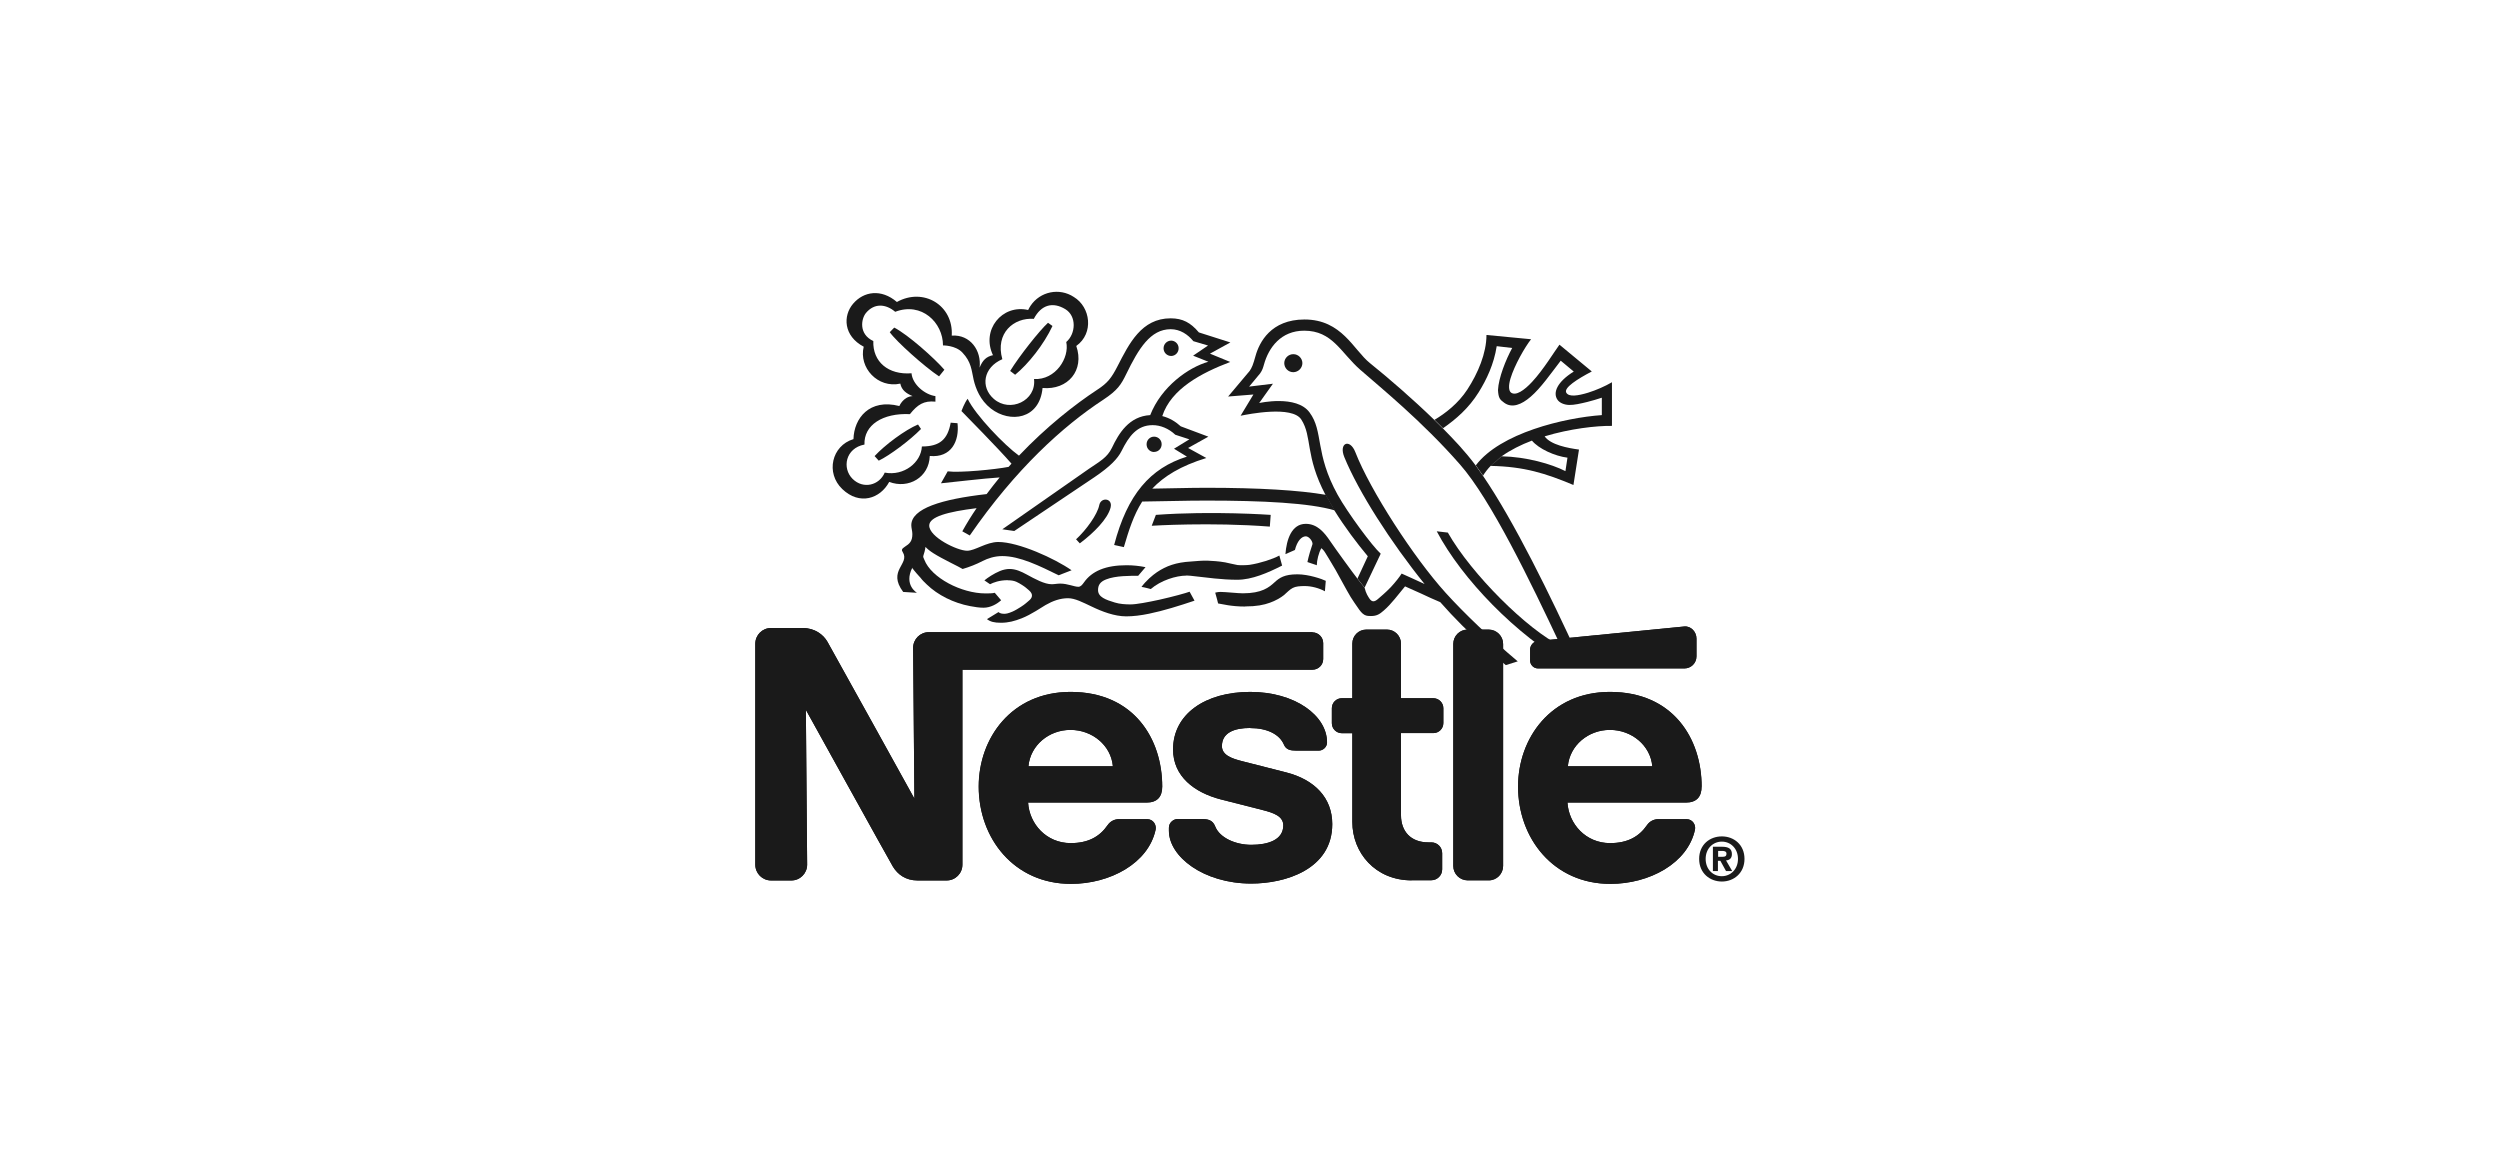<?xml version="1.0" encoding="UTF-8"?>
<svg id="Capa_2" data-name="Capa 2" xmlns="http://www.w3.org/2000/svg" viewBox="0 0 234.28 110.16">
  <defs>
    <style>
      .cls-1 {
        fill: #1a1a1a;
        fill-rule: evenodd;
      }

      .cls-2 {
        fill: none;
      }
    </style>
  </defs>
  <g id="Capa_1-2" data-name="Capa 1">
    <g>
      <g>
        <path class="cls-1" d="M108.16,42.35c.39,0,.7-.32.7-.71.01-.39-.3-.71-.69-.72s-.71.3-.72.69v.04c0,.39.31.71.71.71h0ZM116.69,56.83c1.05,0,1.75-.14,2.32-.35.57-.21,1-.46,1.32-.72.3-.25.49-.49.81-.66.28-.15.68-.18,1.13-.18.64,0,1.36.2,1.89.49l.08-.98c-.35-.17-1.59-.61-2.66-.61-1.22,0-1.68.33-2.13.74-.52.48-1.19,1.04-2.98,1.04-.48,0-1.62-.13-2.09-.13-.28,0-.5.07-.5.07.09.27.27,1.01.27,1.01.43.06,1.18.29,2.56.29h0ZM111.18,53.93c.36,0,1.42.16,2.64.28.69.07,1.43.12,2.13.12,1.37,0,2.87-.65,4.2-1.33l-.26-.94c-.62.34-1.8.72-2.78.87-.24.04-.94.05-1.14.02-.33-.05-.73-.17-1.16-.25-.6-.11-1.25-.14-1.64-.16-.43-.02-1.2.05-1.57.08-1.39.08-2.3.41-3.18,1-.44.3-1.01.79-1.45,1.38.22.02.87.2.87.2.94-.81,2.37-1.26,3.35-1.26h0Z"/>
        <path class="cls-1" d="M94.46,54.38c.68,0,.95.22,1.32.44.26.16.47.34.66.51.42.37.3.71-.03.97-.17.13-.31.3-.74.57-.2.13-.56.35-.8.45-.42.18-.61.2-.76.2s-.4-.02-.54-.16l-1.08.66c.32.25.69.34,1.31.34.7,0,1.26-.15,1.95-.42.89-.35,1.9-1.05,2.23-1.24.68-.39,1.37-.64,2.11-.64.65,0,1.38.39,2.21.78.97.47,2.15.92,3.24.92.65,0,1.39-.09,2.15-.25,1.36-.28,2.82-.74,4.25-1.22l-.46-.84c-.35.13-1.54.46-2.83.75-1.06.23-2.15.44-2.71.44-.46,0-1-.03-1.48-.18-.82-.25-1.56-.5-1.56-1.16,0-.46.19-.78.75-1,.89-.36,2.28-.34,3.01-.34.14-.15.69-.81.69-.81-.59-.12-1.18-.18-1.78-.18-.92,0-1.76.12-2.46.41-.65.27-1.16.67-1.53,1.2-.15.21-.3.41-.53.41-.37,0-1.01-.3-1.69-.3-.29,0-.54.06-.8.06-.68,0-1.57-.49-2.36-.92-.5-.27-1.01-.51-1.6-.51-.25,0-.58.06-.89.19-.58.24-1.16.63-1.46.88l.53.36c.31-.16.87-.38,1.66-.38h0ZM142.22,61.97c-2.54-2.14-5-4.49-6.74-6.41-3-3.31-7.08-9.62-8.47-13.19-.51-1.31-1.58-.87-1.03.47,1.32,3.23,4.35,7.97,7.52,11.89-.74-.33-1.65-.77-2.15-.98-.17.28-.59.82-1.01,1.27-.5.52-1.01.94-1.17,1.08-.35.32-.6.35-.84-.01-.11-.17-.33-.48-.45-1.01l-.67-.85c-.36-.45-2.05-2.77-2.57-3.54-.52-.77-1.19-1.6-2.27-1.6-1.34,0-1.81,1.49-1.91,2.84l.89-.39c.21-.84.62-1.28,1.02-1.28.28,0,.63.41.63.72-.13.36-.36,1.11-.48,1.69l.88.3c0-.43.18-1.2.43-1.6,0,0,.24.21.33.38.06.11.49.77,1,1.66.45.79.95,1.76,1.41,2.53.22.37.48.71.65.97.23.35.43.59.65.71.2.11.42.11.6.11.57,0,.83-.19,1.21-.52.72-.62,1.34-1.49,1.99-2.26l1.52.68c.59.28,1.18.55,1.78.8,1.29,1.47,2.74,2.91,4.26,4.27l1.03.91c.28.24.56.48.85.72l1.14-.36h0Z"/>
        <path class="cls-1" d="M147.91,61.53c-2.6-5.68-6.02-12.68-8.95-16.96l-.68-.96c-.98-1.32-2.03-2.41-3.07-3.47l-.8-.79c-2.03-1.97-4.3-3.93-6.04-5.33-1.53-1.23-2.62-4.08-6.12-4.08-3.16,0-4.24,2.15-4.59,3.41-.23.83-.34,1.11-.56,1.42l-2.01,2.39,2.37-.19-1.2,1.99c.69-.14,4.84-.98,5.69.36,1.04,1.62.33,3.38,2.27,7.07l.84,1.46c.96,1.55,2.11,3.07,3.12,4.28l-.97,2.09.67.85,1.51-3.18c-.77-.69-3.07-3.79-4.03-5.51-2.17-3.92-1.31-5.94-2.64-7.73-1.22-1.67-4.72-.88-4.72-.88l1.29-1.81-2.23.27,1.03-1.24c.22-.32.27-.52.36-.83.44-1.59,1.59-3.17,3.77-3.17,2.65,0,3.41,2.04,5.25,3.66,1.87,1.64,5.78,4.8,9.36,8.89,2.89,3.29,6.59,10.95,9.43,16.99-3.11-1.51-8.37-6.72-10.58-10.62l-1.04-.12c2.37,4.49,7.45,9.72,12.47,12.57l.79-.82h0Z"/>
        <path class="cls-1" d="M140.72,42.76c.83-.59,1.81-1.08,2.84-1.47.64.77,2.14,1.45,3.33,1.6l-.19,1.26c-1.32-.67-3.65-1.34-5.98-1.39l-1.04.9c3.16.06,5.17.7,7.77,1.79l.52-3.32c-1.03-.14-2.66-.44-3.22-1.24,2.38-.72,4.85-1,6.31-.98v-4.09c-.65.38-1.47.74-2.24.98-.95.29-1.8.42-2.04,0-.26-.46,1.04-1.28,2.39-1.99l-3.03-2.51c-.46.62-1.5,2.34-2.56,3.48-.75.81-1.53,1.34-1.98,1.01-.23-.18-.24-.68-.05-1.32.37-1.23,1.34-2.93,1.93-3.68l-4.18-.4c0,1.71-.8,3.59-1.79,5.11-.85,1.31-2.09,2.26-3.08,2.84l.8.79c1.22-.85,2.42-1.89,3.34-3.37.74-1.19,1.43-2.63,1.69-4.32l1.45.17c-.6,1.1-1.28,2.82-1.33,3.94.04.76.18.9.58,1.19.73.54,1.63.18,2.48-.56.95-.81,1.88-2.16,2.82-3.38l1.22,1.02c-1.55.96-1.99,1.98-1.52,2.65.18.26.58.46,1.08.48.49.01,1.07-.13,1.7-.28.45-.11.93-.26,1.37-.4v1.63c-3.52.25-9.53,1.68-11.81,4.71l.68.96c.2-.32.44-.63.71-.91l1.04-.89h0ZM94.66,34.76l.47.36c1.24-1.01,2.69-2.84,3.5-4.57l-.42-.3c-.79.72-2.67,3.09-3.55,4.52Z"/>
        <path class="cls-1" d="M93.93,33.66c-.69-2.45,1.09-3.92,2.95-3.78.7-1.34,1.79-1.61,2.95-.91,1.08.65.99,2.31.09,3.08.32,1.47-.99,3.58-3.02,3.47.24,2.04-2.26,3.19-3.77,1.86-1.26-1.1-1-2.94.8-3.72ZM93.07,33.28c-.65.14-.98.47-1.27,1.17.19-1.59-.87-3.12-2.61-3,.17-2.84-2.65-4.54-5.14-3.15-1.47-1.26-3.12-1-4.11.17-.95,1.12-.91,3.01,1,4.02-.48,1.97,1.32,3.92,3.43,3.46.12.61.57.93,1.15,1.17-.88.05-1.24.93-1.24.93-2.81-.72-4.25,1.15-4.3,3.1-2.05.62-2.62,3.18-1.05,4.68,1.62,1.55,3.55.91,4.4-.67,1.81.69,3.74-.43,3.8-2.43,2.02.19,2.79-1.4,2.6-3.07l-.64-.05c-.28,1.56-1.01,2.23-2.7,2.23-.07,1.49-1.67,2.79-3.48,2.45-.51,1.19-2,1.58-3.01.59-1.01-1-.68-2.88,1.11-3.22-.07-1.83,1.71-2.97,4.26-2.85.72-.9,1.31-1.28,2.39-1.17v-.52c-1.01-.14-2.15-1.1-2.24-2.14-2.17.17-3.65-1.07-3.58-3.02-1.39-.65-1.14-2.08-.69-2.63.78-.94,1.86-.86,2.74-.11,2.48-.95,4.48,1.01,4.48,3.15,0,0,1.16-.02,1.81.66.86.9.86,1.68,1.06,2.55.19.82.61,1.92,1.62,2.71,1.79,1.39,4.56,1.02,4.84-1.93,2.38.21,3.95-1.66,3.16-3.94,1.67-1.19,1.34-3.64-.23-4.59-1.35-.89-3.16-.52-4.06.83-.08.12-.15.25-.22.39-2.44-.56-4.43,1.87-3.29,4.25h0ZM104.08,47.54c.21-.86-.92-.99-1.07-.19-.17.85-1.19,2.29-2.17,3.19l.35.38c1.28-.96,2.62-2.28,2.89-3.37h0ZM109.76,33.36c.4-.01.71-.35.69-.75-.01-.38-.32-.68-.69-.69-.4,0-.72.32-.72.72,0,.4.32.72.72.72ZM120.35,34.02c.01-.47.4-.84.87-.83.45.01.82.38.83.83,0,.47-.38.85-.85.86h0c-.47,0-.85-.38-.85-.86h0ZM119,49.35c-5.55-.43-11.07-.08-11.07-.08l.39-1.02c5.3-.39,10.76,0,10.76,0l-.08,1.09h0Z"/>
        <path class="cls-1" d="M85.47,53.21s.31.42.8.94c.17.23.35.4.58.62,1.02.99,2.51,1.74,4.06,2.03.44.08.83.15,1.26.15.66,0,1.26-.35,1.65-.7l-.6-.7c-.19.06-.6.06-.87.06-2.24,0-5.08-1.46-5.73-3.16-.07-.17-.14-.26-.08-.41.06-.16.15-.48.19-.79.13.15.4.38.75.6.83.53,2.42,1.27,2.73,1.47.65-.19,1.28-.44,1.88-.75.47-.24,1.1-.46,1.84-.46,1.64,0,3.51.93,5.28,1.8l1.21-.47c-1.57-1.1-4.97-2.65-6.87-2.65-1.12,0-2.17.82-2.92.82-.92,0-3.55-1.28-3.55-2.36,0-.82,1.7-1.29,4.44-1.63-.48.7-.93,1.43-1.34,2.17l.7.39c4.29-6.22,8.75-10.26,12.51-12.72,1.36-.9,1.67-1.42,2.15-2.4,1.16-2.38,2.26-4.21,4.17-4.21.89,0,1.62.5,2.12,1.12l1.38.41-1.4.95,1.43.57c-1.87.52-4.41,2.34-5.45,5-1.99.11-2.95,1.72-3.59,3.07-.44.91-1.14,1.27-2.15,1.96l-8.12,5.67,1.12.16,7.51-5.04c1.48-1,2.18-1.74,2.54-2.45.69-1.39,1.45-2.43,2.92-2.43.72,0,1.5.31,2.12.9l1.32.43-1.44.88,1.21.74c-3.45,1.08-5.58,3.55-6.82,8.28l.91.2c.46-1.56.91-3,1.72-4.27,1.99-.02,4.02-.09,6-.09,5.29,0,9.68.22,12.05.92l-.84-1.46c-2.53-.43-6.21-.66-11.21-.66-1.67,0-3.37.06-5.06.08,1.09-1.15,2.65-2.13,5.07-2.87l-1.71-.94,1.9-1.06-2.59-.97c-.45-.41-1.02-.78-1.73-.96.83-2.55,3.66-4.04,6.37-5.07l-1.9-.78,1.91-1.05-2.95-.94c-.77-.91-1.51-1.32-2.65-1.32-2.73,0-3.89,2.38-4.97,4.48-.57,1.11-.93,1.58-1.9,2.21-2.1,1.38-4.78,3.48-7.34,6.18-1.34-.96-4.07-3.79-4.81-5.33-.29.36-.58,1.15-.58,1.15.28.29,3.5,3.55,4.69,4.93-.09.1-.18.2-.27.3-1.28.25-4.59.57-5.71.42l-.63,1.12c.84-.08,4.13-.47,5.5-.55-.42.51-.82,1.03-1.22,1.56-4.23.48-7.06,1.35-7.06,2.92,0,.26.1.55.1.83,0,.66-.25.9-.71,1.19-.3.19-.32.32-.19.5.7,1.13-1.48,1.7.04,3.73l1.29.08s-1.26-.73-.43-2.36h0ZM83.8,30.7l-.42.43c.6.86,3.27,3.25,4.62,4.14l.5-.62c-.89-1.04-3.41-3.29-4.7-3.95h0ZM81.96,42.74l.39.43c1.02-.49,2.93-1.91,3.96-2.97l-.28-.42c-1.21.51-3.09,1.9-4.07,2.96h0Z"/>
        <path class="cls-1" d="M140.86,60.35c0-.74-.6-1.34-1.34-1.35h-1.99c-.74,0-1.34.6-1.34,1.35h0s0,20.8,0,20.8c0,.74.6,1.34,1.34,1.35h1.99c.74,0,1.34-.61,1.34-1.35h0v-20.8h0ZM143.39,60.91v.99c0,.41.34.74.74.74h13.72c.62,0,1.13-.5,1.13-1.13v-1.67c0-.62-.51-1.19-1.14-1.13,0,0-13.26,1.3-13.69,1.35-.49.05-.77.45-.77.86h0ZM132.29,82.5c-3.41,0-5.56-2.59-5.56-5.47v-8.32h-.98c-.52,0-.94-.42-.94-.94h0v-1.4c0-.52.42-.94.94-.94h.98s0-5.12,0-5.12c0-.72.58-1.31,1.31-1.31h1.94c.72,0,1.31.59,1.31,1.32v5.11h3.02c.52,0,.95.42.95.94v1.39c0,.52-.42.94-.94.94h-3.03v7.7c0,1.51.92,2.54,2.56,2.54h.28c.57,0,1.02.45,1.02,1.02v1.51c0,.56-.46,1.02-1.02,1.02h-1.83ZM100.32,64.84c-5.52,0-8.61,4.32-8.61,8.87,0,4.85,3.31,9.12,8.65,9.12,3.65,0,7.25-1.92,7.93-5.08.09-.43-.2-.98-.8-.99h-2.61c-.47,0-.86.23-1.09.57-.75,1.09-1.84,1.68-3.46,1.68-2.28,0-3.87-1.8-3.99-3.8h11.09c1.02,0,1.48-.55,1.48-1.5,0-4.44-2.63-8.87-8.59-8.87h0ZM100.32,68.4c2.04,0,3.8,1.45,3.97,3.41h-7.92c.18-1.96,1.91-3.41,3.94-3.41ZM150.87,64.84c-5.52,0-8.61,4.32-8.61,8.87,0,4.85,3.32,9.12,8.65,9.12,3.65,0,7.25-1.92,7.93-5.08.09-.43-.2-.98-.8-.99h-2.61c-.47,0-.86.23-1.09.57-.75,1.09-1.84,1.68-3.46,1.68-2.28,0-3.87-1.8-3.99-3.8h11.09c1.02,0,1.48-.55,1.48-1.5,0-4.44-2.63-8.87-8.59-8.87h0ZM150.87,68.4c2.04,0,3.8,1.45,3.97,3.41h-7.92c.18-1.96,1.91-3.41,3.94-3.41Z"/>
        <path class="cls-1" d="M122.99,59.24h-35.94c-.82,0-1.48.66-1.48,1.48h0s.12,14.12.12,14.12c0,0-7.74-13.99-8.15-14.7-.38-.67-1.19-1.29-2.32-1.29h-2.96c-.82,0-1.48.66-1.48,1.48h0s0,20.7,0,20.7c0,.82.66,1.48,1.48,1.48h1.9c.82,0,1.48-.67,1.48-1.48l-.12-14.51s7.82,14.13,8.15,14.68c.45.75,1.21,1.31,2.32,1.31h2.72c.82,0,1.48-.66,1.48-1.48h0s0-18.27,0-18.27h32.8c.56,0,1.01-.45,1.01-1h0v-1.49c0-.56-.46-1.01-1.01-1.01h0Z"/>
        <path class="cls-1" d="M117.17,68.23c1.56,0,2.73.57,3.15,1.55.2.47.59.56,1.13.56h2.15c.35,0,.76-.31.76-.77,0-2.5-2.98-4.73-7.2-4.73s-7.23,2.08-7.23,5.39c0,2.53,2,4.04,4.46,4.68,1.12.29,3.04.77,3.97,1.01,1.01.26,1.9.57,1.9,1.43,0,1.36-1.43,1.82-3,1.82-1.48,0-2.96-.66-3.38-1.72-.24-.61-.67-.7-1.33-.7h-2.19c-.38,0-.82.33-.82.82v.28c0,2.42,3.24,4.95,7.72,4.95,3.17,0,7.59-1.32,7.59-5.57,0-2.46-1.65-4.17-4.33-4.85-1.05-.27-3.57-.91-4.12-1.05-.98-.25-1.89-.57-1.89-1.41,0-1.27,1.17-1.7,2.64-1.7h0Z"/>
        <path class="cls-1" d="M140.86,60.35c0-.74-.6-1.34-1.34-1.35h-1.99c-.74,0-1.34.6-1.34,1.35h0s0,20.8,0,20.8c0,.74.6,1.34,1.34,1.35h1.99c.74,0,1.34-.61,1.34-1.35h0v-20.8h0ZM143.39,60.91v.99c0,.41.34.74.74.74h13.72c.62,0,1.13-.5,1.13-1.13v-1.67c0-.62-.51-1.19-1.14-1.13,0,0-13.26,1.3-13.69,1.35-.49.05-.77.45-.77.86h0ZM132.29,82.5c-3.41,0-5.56-2.59-5.56-5.47v-8.32h-.98c-.52,0-.94-.42-.94-.94h0v-1.4c0-.52.42-.94.94-.94h.98s0-5.12,0-5.12c0-.72.58-1.31,1.31-1.31h1.94c.72,0,1.31.59,1.31,1.32v5.11h3.02c.52,0,.95.42.95.94v1.39c0,.52-.42.94-.94.94h-3.03v7.7c0,1.51.92,2.54,2.56,2.54h.28c.57,0,1.02.45,1.02,1.02v1.51c0,.56-.46,1.02-1.02,1.02h-1.83ZM108.92,73.71c0-4.44-2.63-8.87-8.59-8.87-5.52,0-8.61,4.32-8.61,8.87,0,4.85,3.31,9.12,8.65,9.12,3.65,0,7.25-1.92,7.93-5.08.09-.43-.2-.98-.8-.99h-2.61c-.47,0-.86.23-1.09.57-.75,1.09-1.84,1.68-3.46,1.68-2.28,0-3.87-1.8-3.99-3.8h11.09c1.02,0,1.48-.55,1.48-1.5h0ZM96.38,71.81c.18-1.96,1.91-3.41,3.94-3.41s3.8,1.45,3.97,3.41h-7.92ZM159.47,73.71c0-4.44-2.63-8.87-8.6-8.87-5.52,0-8.61,4.32-8.61,8.87,0,4.85,3.32,9.12,8.65,9.12,3.65,0,7.25-1.92,7.93-5.08.09-.43-.2-.98-.8-.99h-2.61c-.47,0-.86.23-1.09.57-.75,1.09-1.84,1.68-3.46,1.68-2.28,0-3.87-1.8-3.99-3.8h11.09c1.02,0,1.48-.55,1.48-1.5h0ZM146.93,71.81c.18-1.96,1.91-3.41,3.94-3.41s3.8,1.45,3.97,3.41h-7.92Z"/>
        <path class="cls-1" d="M122.99,59.24h-35.94c-.82,0-1.48.66-1.48,1.48h0s.12,14.12.12,14.12c0,0-7.74-13.99-8.15-14.7-.38-.67-1.19-1.29-2.32-1.29h-2.96c-.82,0-1.48.66-1.48,1.48h0s0,20.7,0,20.7c0,.82.66,1.48,1.48,1.48h1.9c.82,0,1.48-.67,1.48-1.48l-.12-14.51s7.82,14.13,8.15,14.68c.45.75,1.21,1.31,2.32,1.31h2.72c.82,0,1.48-.66,1.48-1.48h0s0-18.27,0-18.27h32.8c.56,0,1.01-.45,1.01-1h0v-1.49c0-.56-.46-1.01-1.01-1.01h0Z"/>
        <path class="cls-1" d="M117.17,68.23c1.56,0,2.73.57,3.15,1.55.2.47.59.56,1.13.56h2.15c.35,0,.76-.31.76-.77,0-2.5-2.98-4.73-7.2-4.73s-7.23,2.08-7.23,5.39c0,2.53,2,4.04,4.46,4.68,1.12.29,3.04.77,3.97,1.01,1.01.26,1.9.57,1.9,1.43,0,1.36-1.43,1.82-3,1.82-1.48,0-2.96-.66-3.38-1.72-.24-.61-.67-.7-1.33-.7h-2.19c-.38,0-.82.33-.82.82v.28c0,2.42,3.24,4.95,7.72,4.95,3.17,0,7.59-1.32,7.59-5.57,0-2.46-1.65-4.17-4.33-4.85-1.05-.27-3.57-.91-4.12-1.05-.98-.25-1.89-.57-1.89-1.41,0-1.27,1.17-1.7,2.64-1.7h0ZM161.01,81.63h-.49v-2.28h.85c.59,0,.93.17.93.69,0,.42-.25.57-.55.59l.58,1h-.58l-.53-.96h-.23v.96h0ZM161.44,80.29c.22,0,.35-.05.35-.3,0-.23-.25-.25-.44-.25h-.34v.55h.43ZM161.36,82.61c-1.12,0-2.13-.78-2.13-2.12s1-2.11,2.13-2.11,2.12.78,2.12,2.11-1,2.12-2.12,2.12ZM161.36,78.87c-.84,0-1.52.65-1.52,1.62s.68,1.63,1.52,1.62h0c.82,0,1.51-.65,1.51-1.62,0-.97-.69-1.62-1.51-1.62h0Z"/>
      </g>
      <rect class="cls-2" width="234.28" height="110.16"/>
    </g>
  </g>
</svg>